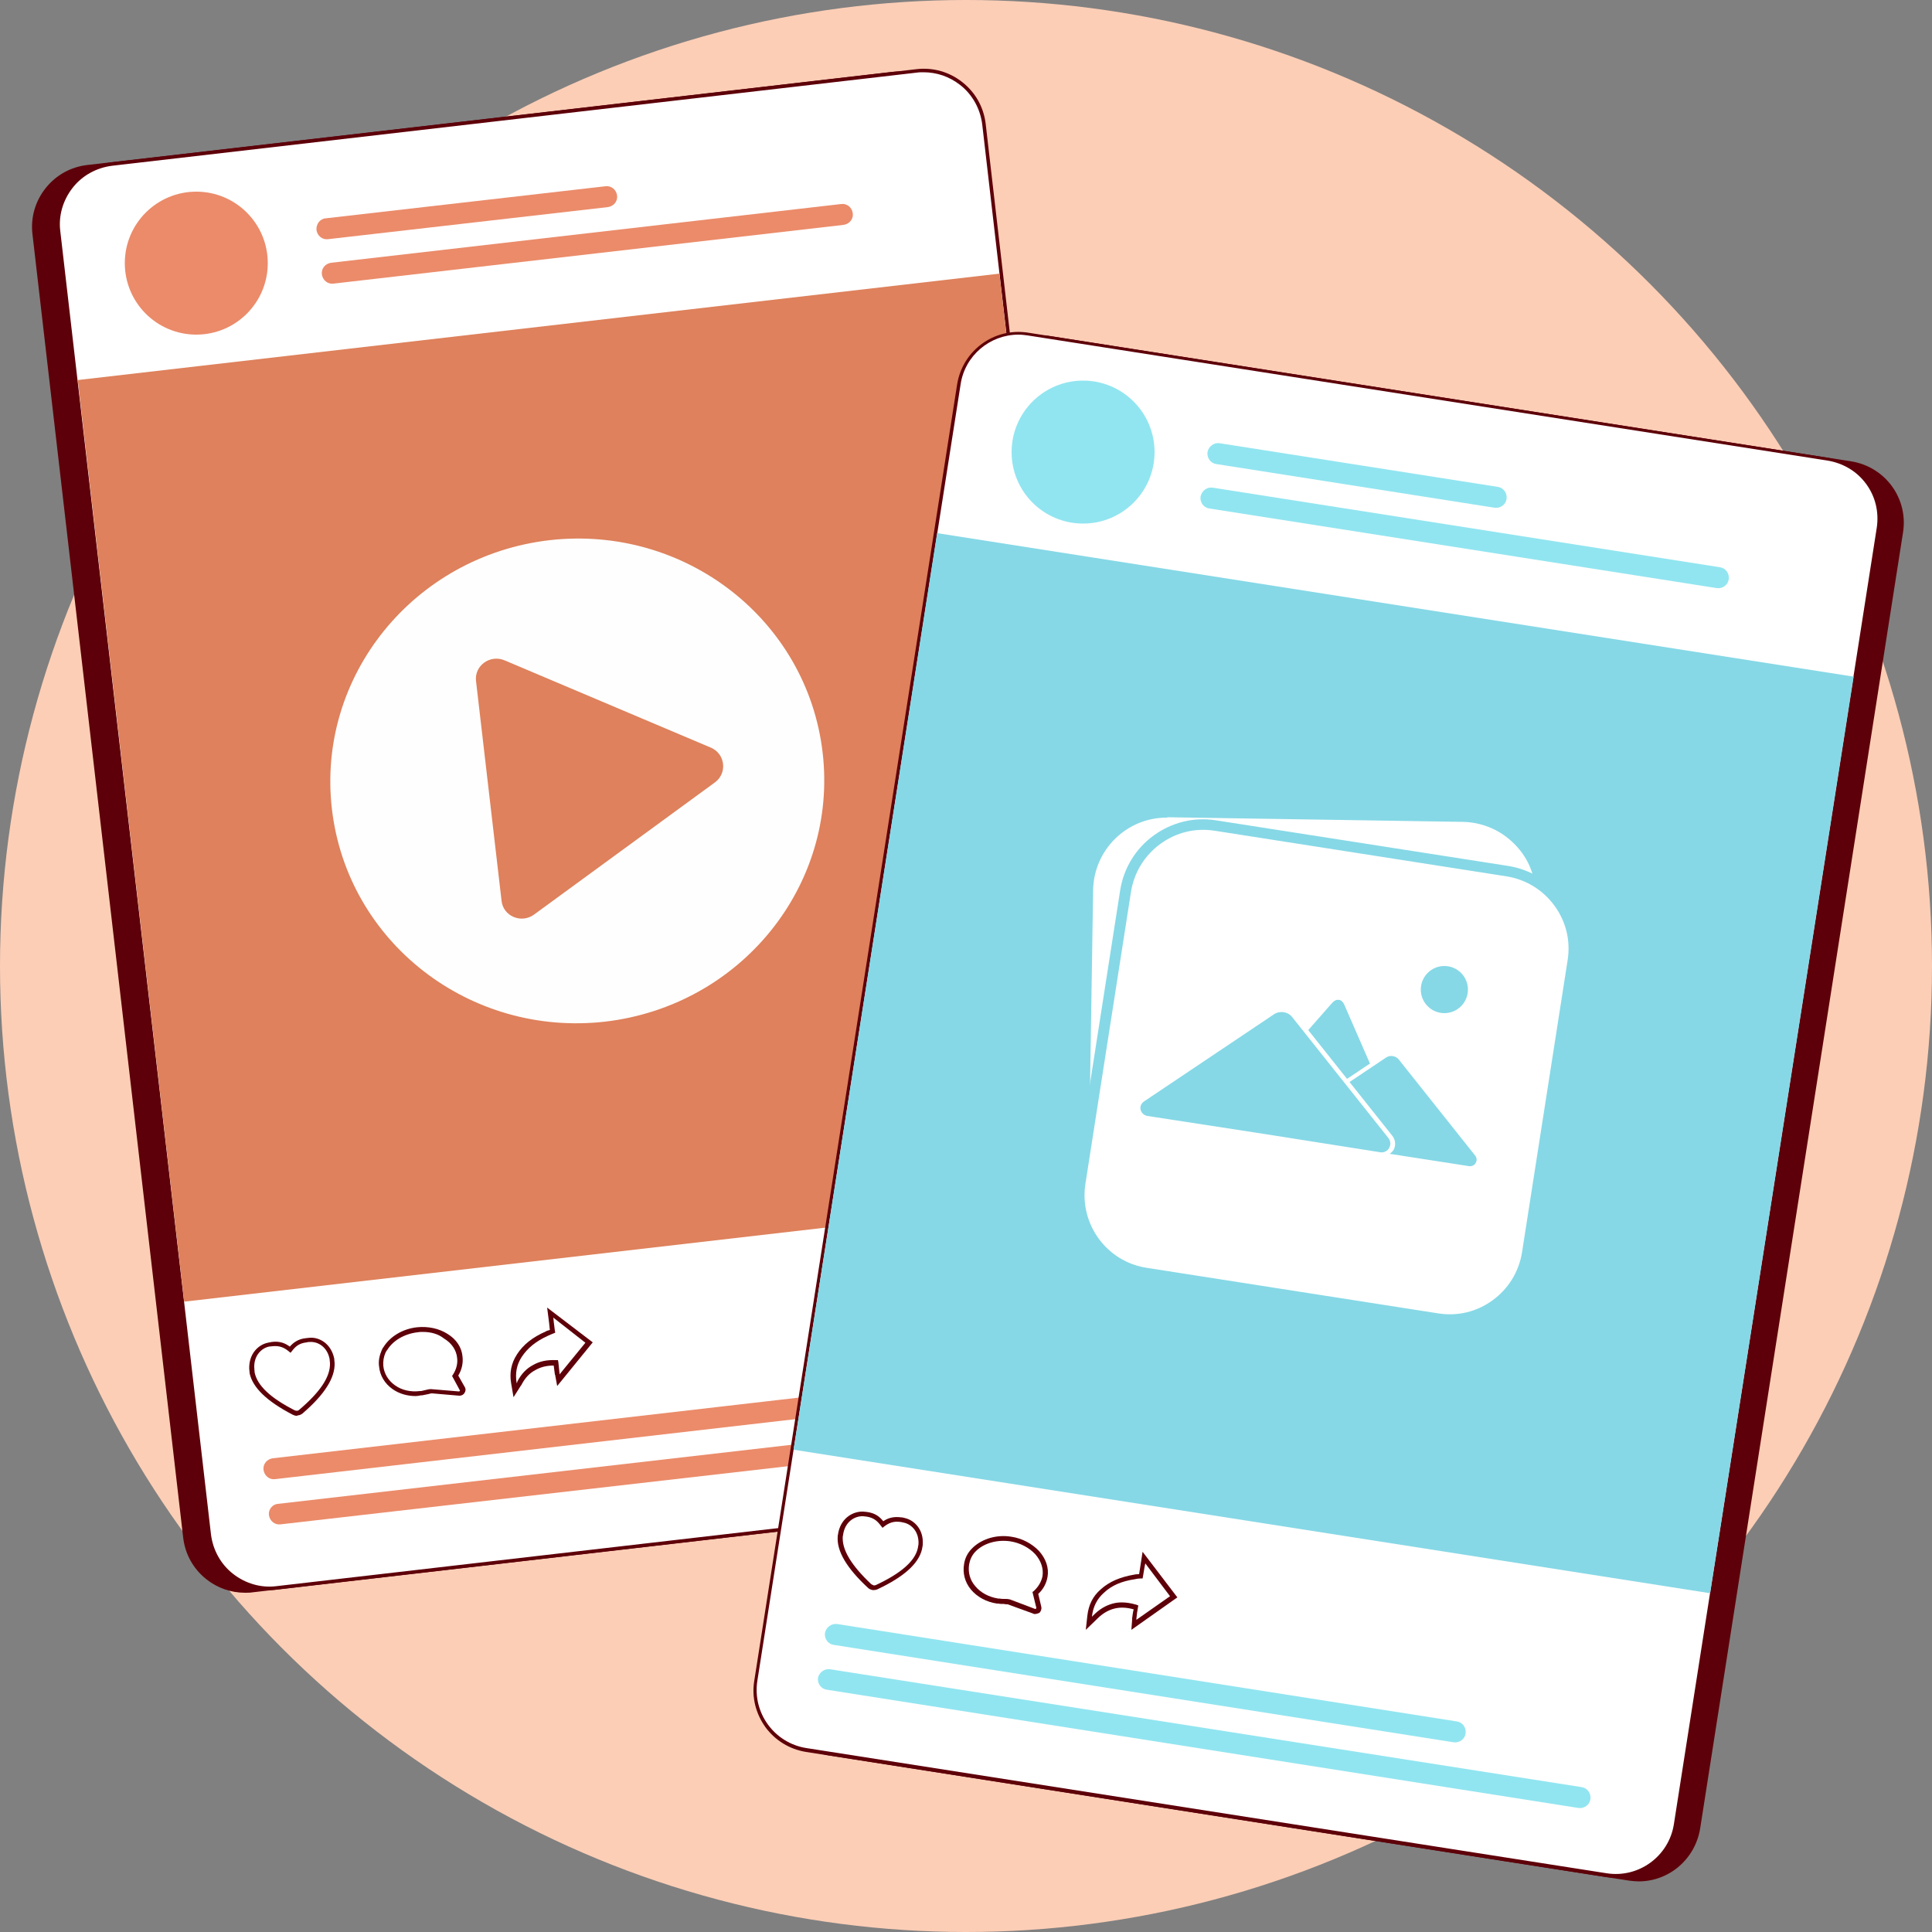 <?xml version="1.0" encoding="UTF-8"?>
<!DOCTYPE svg PUBLIC '-//W3C//DTD SVG 1.0//EN'
          'http://www.w3.org/TR/2001/REC-SVG-20010904/DTD/svg10.dtd'>
<svg height="500" preserveAspectRatio="xMidYMid meet" version="1.0" viewBox="0.0 0.0 500.0 500.0" width="500" xmlns="http://www.w3.org/2000/svg" xmlns:xlink="http://www.w3.org/1999/xlink" zoomAndPan="magnify"
><rect x="0.0" y="0.0" width="500.0" height="500.0" fill="#808080" stroke="none"/><g id="change1_1"
  ><circle cx="250" cy="250" fill="#fcceb6" r="250"
  /></g
  ><g
  ><g fill="#5e0009" id="change2_1"
    ><path d="M273.5,387.6L65.2,411.7c-8.6,1-16.4-5.2-17.4-13.8L8.9,60.5c-1-8.6,5.2-16.4,13.8-17.4l208.3-24.1 c8.6-1,16.4,5.2,17.4,13.8l39,337.3C288.3,378.8,282.1,386.6,273.5,387.6z"
      /><path d="M63.4,412.2c-3.6,0-7.1-1.2-10-3.5c-3.4-2.7-5.5-6.5-6-10.8L8.4,60.6c-0.5-4.3,0.7-8.5,3.4-11.9 c2.7-3.4,6.5-5.5,10.8-6l208.3-24.1c8.8-1,16.9,5.3,17.9,14.2l39,337.3c0.5,4.3-0.7,8.5-3.4,11.9c-2.7,3.4-6.5,5.5-10.8,6 l-0.1-0.4l0.1,0.4L65.3,412.1C64.7,412.2,64,412.2,63.4,412.2z M232.7,19.4c-0.6,0-1.2,0-1.8,0.1L22.7,43.6 c-4,0.5-7.7,2.5-10.2,5.7c-2.5,3.2-3.7,7.2-3.2,11.2l39,337.3c0.5,4,2.5,7.7,5.7,10.2c3.2,2.5,7.2,3.7,11.2,3.2l208.3-24.1 c4-0.5,7.7-2.5,10.2-5.7c2.5-3.2,3.7-7.2,3.2-11.2l-39-337.3C246.9,25.2,240.3,19.4,232.7,19.4z"
    /></g
    ><g
    ><g id="change3_1"
      ><path d="M279.8,386.9L71.5,410.9c-8.6,1-16.4-5.2-17.4-13.8l-39-337.3c-1-8.6,5.2-16.4,13.8-17.4l208.3-24.1 c8.6-1,16.4,5.2,17.4,13.8l39,337.3C294.6,378.1,288.4,385.9,279.8,386.9z" fill="#fff"
      /></g
      ><g id="change2_2"
      ><path d="M69.7,411.5c-3.6,0-7.1-1.2-10-3.5c-3.4-2.7-5.5-6.5-6-10.8l-39-337.3c-0.5-4.3,0.7-8.5,3.4-11.9 s6.5-5.5,10.8-6l208.3-24.1c4.3-0.5,8.5,0.7,11.9,3.4c3.4,2.7,5.5,6.5,6,10.8l39,337.3c0.5,4.3-0.7,8.5-3.4,11.9 c-2.7,3.4-6.5,5.5-10.8,6L71.6,411.4C71,411.5,70.3,411.5,69.7,411.5z M239,18.7c-0.6,0-1.2,0-1.8,0.1L29,42.9 c-4,0.5-7.7,2.5-10.2,5.7c-2.5,3.2-3.7,7.2-3.2,11.2l39,337.3c0.5,4,2.5,7.7,5.7,10.2c3.2,2.5,7.2,3.7,11.2,3.2l208.3-24.1 c4-0.5,7.7-2.5,10.2-5.7c2.5-3.2,3.7-7.2,3.2-11.2l-39-337.3c-0.5-4-2.5-7.7-5.7-10.2C245.7,19.8,242.4,18.7,239,18.7z" fill="#5e0009"
      /></g
    ></g
    ><g id="change4_4"
    ><circle cx="50.8" cy="68.1" fill="#eb8b6a" r="18.5"
    /></g
    ><g id="change4_3"
    ><path d="M84.3,56.5l72.4-8.3c1.5-0.2,2.8,0.9,3,2.4v0c0.2,1.5-0.9,2.8-2.4,3l-72.4,8.3c-1.5,0.2-2.8-0.9-3-2.4v0 C81.8,58,82.8,56.6,84.3,56.5z" fill="#eb8b6a"
    /></g
    ><g id="change4_2"
    ><path d="M85.7,68l132-15.2c1.5-0.2,2.8,0.9,3,2.4v0c0.2,1.5-0.9,2.8-2.4,3l-132,15.2c-1.5,0.2-2.8-0.9-3-2.4v0 C83.1,69.5,84.2,68.2,85.7,68z" fill="#eb8b6a"
    /></g
    ><g id="change5_1"
    ><path d="M33.1 83.8H273.2V323.9H33.1z" fill="#de815c" transform="rotate(-6.586 153.099 203.8)"
    /></g
    ><g
    ><g id="change2_7"
      ><path d="M76.8,366.4c-0.4,0-0.7-0.1-1.1-0.3c-6.7-3.5-10.3-7-11.1-10.7l0-0.1l-0.1-1.1c-0.1-3.9,2.4-6.2,4.8-6.7 c0.3-0.1,0.7-0.1,1-0.2c2.2-0.3,3.6,0.4,4.7,1.2c0.9-1,2.1-2,4.3-2.2c0.3,0,0.7-0.1,1-0.1c2.5-0.1,5.4,1.6,6.2,5.4l0,0.1l0.1,1.1 c0.1,3.8-2.6,8.1-8.3,13c-0.4,0.3-0.8,0.5-1.3,0.5C77,366.4,76.9,366.4,76.8,366.4z M65.9,355.2c0.7,3.4,4.1,6.6,10.4,9.8 c0.2,0.1,0.4,0.1,0.6,0.1c0.2,0,0.4-0.1,0.6-0.3c5.4-4.6,8-8.5,7.9-12l-0.1-1.1c-0.6-3.1-3-4.5-5-4.4c-0.3,0-0.6,0-0.9,0.1 c-1.9,0.2-2.9,1-3.8,2.2l-0.4,0.5l-0.5-0.4c-1.1-0.9-2.3-1.5-4.2-1.3c-0.3,0-0.6,0.1-0.9,0.1c-1.9,0.4-3.9,2.3-3.8,5.4 L65.9,355.2z" fill="#5e0009"
      /></g
      ><g id="change2_4"
      ><path d="M107.6,361.3c-2.2,0-4.3-0.6-6-1.8c-2-1.4-3.3-3.5-3.5-5.9c-0.2-1.4,0.1-2.8,0.7-4.2 c0.1-0.2,0.2-0.4,0.3-0.6l0.1-0.1c1.7-2.8,5-4.8,8.7-5.2c2.9-0.3,5.7,0.3,7.9,1.7c2.3,1.4,3.7,3.5,3.9,5.9 c0.2,1.7-0.2,3.4-1.1,4.9l1.7,3c0.3,0.5,0.2,1.1-0.1,1.5c-0.2,0.4-0.6,0.6-1.1,0.7l0,0c-0.1,0-0.2,0-0.3,0l-7-0.6 c-0.3,0-0.6,0.1-1,0.2c-0.5,0.1-0.9,0.2-1.5,0.3c-0.1,0-0.2,0-0.3,0C108.5,361.2,108,361.3,107.6,361.3z M109.4,344.7 c-0.5,0-0.9,0-1.4,0.1c-3.3,0.4-6.3,2.1-7.8,4.6l-0.1,0.1c-0.1,0.2-0.2,0.3-0.3,0.5c-0.5,1.1-0.7,2.3-0.6,3.5c0.2,2,1.3,3.8,3,5 c1.8,1.3,4.1,1.8,6.5,1.5c0.1,0,0.2,0,0.3,0c0.5-0.1,0.9-0.2,1.3-0.3c0.4-0.1,0.8-0.2,1.1-0.2l0.1,0l7.2,0.6c0,0,0,0,0.1,0l0,0 c0.1,0,0.1-0.1,0.2-0.1c0-0.1,0.1-0.2,0-0.2l-2-3.7l0.2-0.3c0.9-1.4,1.3-2.9,1.1-4.4c-0.2-2-1.4-3.8-3.4-5 C113.4,345.2,111.5,344.7,109.4,344.7z" fill="#5e0009"
      /></g
      ><g
      ><g id="change2_5"
        ><path d="M132.9,361.6l-0.6-3.5c-0.5-2.8,0-5.3,1.5-7.6c1.6-2.5,4-4.4,7.4-5.9c0.3-0.2,0.7-0.3,1.1-0.4 c-0.1-0.6-0.1-1.3-0.2-1.9l-0.5-3.9l11.8,9l-9.2,11.3l-0.5-2.7c0-0.1,0-0.2-0.1-0.3c-0.1-0.8-0.2-1.6-0.3-2.3 c-1.9,0-3.4,0.4-4.8,1.2c-1.5,0.8-2.6,2-3.5,3.7c0,0.1-0.1,0.2-0.2,0.3L132.9,361.6z M143.2,341l0.1,1c0.1,0.8,0.2,1.6,0.3,2.4 l0.1,0.5l-0.5,0.2c-0.5,0.2-1,0.4-1.4,0.6c-3.1,1.4-5.3,3.2-6.8,5.5c-1.3,2-1.7,4.2-1.3,6.7l0,0.1l0.1-0.2 c0.1-0.1,0.1-0.2,0.1-0.3c1-1.9,2.3-3.3,4-4.2c1.7-1,3.6-1.4,6-1.3l0.5,0l0.1,0.5c0.1,1,0.2,1.9,0.3,2.9c0,0.1,0,0.2,0,0.2 l0,0.1l6.7-8.2L143.2,341z" fill="#5e0009"
        /></g
      ></g
    ></g
    ><g id="change4_5"
    ><path d="M70.6,377.4l161.3-18.6c1.5-0.2,2.8,0.9,3,2.4v0c0.2,1.5-0.9,2.8-2.4,3L71.2,382.8c-1.5,0.2-2.8-0.9-3-2.4v0 C68,378.9,69.1,377.6,70.6,377.4z" fill="#eb8b6a"
    /></g
    ><g id="change4_1"
    ><path d="M71.9,389.2l195.6-22.5c1.5-0.2,2.8,0.9,3,2.4v0c0.2,1.5-0.9,2.8-2.4,3L72.6,394.5c-1.5,0.2-2.8-0.9-3-2.4 l0,0C69.4,390.7,70.5,389.3,71.9,389.2z" fill="#eb8b6a"
    /></g
    ><g
    ><g id="change6_1"
      ><path d="M142.2,139.8L142.2,139.8c-35.1,4.1-60.3,35.2-56.3,69.6l0,0c4,34.4,35.6,59,70.7,55l0,0 c35.1-4.1,60.3-35.2,56.3-69.6l0,0C208.9,160.4,177.3,135.8,142.2,139.8z M185,202.5l-23.4,17.1l-23.4,17.1 c-3.3,2.4-8,0.4-8.4-3.6l-3.3-28.4l-3.3-28.4c-0.5-4,3.6-7,7.4-5.4l26.7,11.3l26.7,11.3C187.7,195.1,188.3,200.1,185,202.5z" fill="#fefefe"
      /></g
    ></g
  ></g
  ><g
  ><g fill="#5e0009" id="change2_9"
    ><path d="M421.6,486.2l-207.1-32.4c-8.6-1.3-14.4-9.4-13.1-17.9L254,100.4c1.3-8.6,9.4-14.4,17.9-13.1L479,119.7 c8.6,1.3,14.4,9.4,13.1,17.9l-52.5,335.5C438.2,481.7,430.2,487.6,421.6,486.2z"
      /><path d="M424.1,486.9c-0.8,0-1.7-0.1-2.5-0.2l-207.1-32.4c-4.3-0.7-8-3-10.5-6.4c-2.5-3.5-3.6-7.7-2.9-12l52.5-335.5 c1.4-8.8,9.6-14.8,18.4-13.4l207.1,32.4c8.8,1.4,14.8,9.6,13.4,18.4L440,473.2C438.7,481.2,431.9,486.9,424.1,486.9z M269.5,87.6 c-7.4,0-13.9,5.4-15,12.9L201.9,436c-1.3,8.3,4.4,16.1,12.7,17.4l207.1,32.4c8.3,1.3,16.1-4.4,17.4-12.7l52.5-335.5 c1.3-8.3-4.4-16.1-12.7-17.4L271.8,87.8C271,87.6,270.3,87.6,269.5,87.6z"
    /></g
    ><g
    ><g id="change3_5"
      ><path d="M415.7,485.3l-207.1-32.4c-8.6-1.3-14.4-9.4-13.1-17.9l52.5-335.5c1.3-8.6,9.4-14.4,17.9-13.1l207.1,32.4 c8.6,1.3,14.4,9.4,13.1,17.9l-52.5,335.5C432.3,480.8,424.3,486.7,415.7,485.3z" fill="#fff"
      /></g
      ><g id="change2_6"
      ><path d="M418.2,486c-0.8,0-1.7-0.1-2.5-0.2l-207.1-32.4c-4.3-0.7-8-3-10.5-6.4c-2.5-3.5-3.6-7.7-2.9-12l52.5-335.5 c1.4-8.8,9.6-14.8,18.4-13.4l207.1,32.4c4.3,0.7,8,3,10.5,6.4c2.5,3.5,3.6,7.7,2.9,12l-52.5,335.5 C432.9,480.3,426,485.9,418.2,486z M263.6,86.6c-7.4,0-13.9,5.4-15,12.9L196,435c-1.3,8.3,4.4,16.1,12.7,17.4l207.1,32.4 c8.3,1.3,16.1-4.4,17.4-12.7l52.5-335.5c0.6-4-0.3-8-2.7-11.3c-2.4-3.3-5.9-5.4-10-6.1L265.9,86.8 C265.1,86.7,264.4,86.6,263.6,86.6z" fill="#5e0009"
      /></g
    ></g
    ><g id="change7_4"
    ><circle cx="280.3" cy="117" fill="#91e5f0" r="18.5"
    /></g
    ><g id="change7_2"
    ><path d="M315.6,114.7l72,11.3c1.5,0.2,2.5,1.6,2.3,3.1v0c-0.2,1.5-1.6,2.5-3.1,2.3l-72-11.3c-1.5-0.2-2.5-1.6-2.3-3.1 l0,0C312.8,115.5,314.2,114.5,315.6,114.7z" fill="#91e5f0"
    /></g
    ><g id="change7_1"
    ><path d="M313.8,126.2l131.3,20.6c1.5,0.2,2.5,1.6,2.3,3.1l0,0c-0.2,1.5-1.6,2.5-3.1,2.3L313,131.6 c-1.5-0.2-2.5-1.6-2.3-3.1v0C311,127,312.4,126,313.8,126.2z" fill="#91e5f0"
    /></g
    ><g id="change8_1"
    ><path d="M222.5 155.1H462.6V395.2H222.5z" fill="#86d8e6" transform="rotate(8.899 342.55 275.173)"
    /></g
    ><g
    ><g id="change2_8"
      ><path d="M226.2,411.5c-0.1,0-0.2,0-0.4,0c-0.5-0.1-0.9-0.3-1.2-0.6c-5.5-5.1-8.1-9.5-7.8-13.3l0-0.1l0.2-1.1 c0.9-3.8,4-5.3,6.4-5.2c0.3,0,0.7,0.1,1,0.1c2.2,0.3,3.3,1.3,4.2,2.4c1.1-0.8,2.6-1.3,4.7-1c0.3,0,0.6,0.1,1,0.2 c2.4,0.6,4.8,3,4.5,6.9l0,0.1l-0.2,1.1c-0.9,3.7-4.7,7.1-11.5,10.3C226.9,411.4,226.6,411.5,226.2,411.5z M218.1,397.7 c-0.2,3.4,2.2,7.4,7.4,12.3c0.2,0.1,0.4,0.2,0.6,0.3h0c0.2,0,0.4,0,0.6-0.1c6.4-3,10-6.1,10.8-9.4l0.2-1.1 c0.2-3.2-1.7-5.1-3.6-5.6c-0.3-0.1-0.6-0.1-0.9-0.2c-1.9-0.3-3.1,0.2-4.3,1.1l-0.5,0.4l-0.4-0.5c-0.9-1.2-1.8-2.1-3.7-2.4 c-0.3,0-0.6-0.1-0.9-0.1c-1.9-0.1-4.4,1.1-5.1,4.2L218.1,397.7z" fill="#5e0009"
      /></g
      ><g id="change2_3"
      ><path d="M267.9,417.7c-0.1,0-0.2,0-0.2,0l0,0c-0.1,0-0.2,0-0.3-0.1l-6.6-2.4c-0.3,0-0.6,0-1-0.1c-0.5,0-1,0-1.5-0.1 c-0.1,0-0.2,0-0.3,0c-2.7-0.4-5.1-1.7-6.7-3.6c-1.6-1.9-2.2-4.3-1.8-6.6c0.2-1.4,0.8-2.7,1.8-3.8c0.2-0.2,0.3-0.3,0.5-0.5 l0.1-0.1c2.4-2.2,6.1-3.3,9.8-2.7c2.8,0.4,5.4,1.8,7.2,3.7c1.8,2,2.6,4.4,2.2,6.7c-0.3,1.7-1.1,3.2-2.4,4.4l0.8,3.4 c0.1,0.5-0.1,1.1-0.5,1.5C268.7,417.5,268.3,417.7,267.9,417.7z M267.9,416.4c0.1,0,0.2,0,0.2-0.1c0.1-0.1,0.1-0.1,0.1-0.2 l-1-4.1l0.3-0.2c1.2-1.1,2-2.4,2.3-3.9c0.3-2-0.4-4-1.9-5.7c-1.6-1.7-3.9-2.9-6.4-3.3c-3.3-0.5-6.6,0.4-8.7,2.3l-0.1,0.1 c-0.2,0.2-0.3,0.3-0.4,0.4c-0.8,0.9-1.3,2-1.5,3.2c-0.3,2,0.2,4,1.6,5.6c1.4,1.7,3.5,2.8,5.9,3.2c0.1,0,0.2,0,0.3,0 c0.5,0.1,0.9,0.1,1.4,0.1c0.4,0,0.8,0,1.2,0.1l0.1,0L267.9,416.4C267.9,416.4,267.9,416.4,267.9,416.4z" fill="#5e0009"
      /></g
      ><g
      ><g id="change2_10"
        ><path d="M281,421.8l0.4-3.6c0.3-2.8,1.4-5.1,3.5-6.9c2.2-2,5.1-3.2,8.7-3.8c0.4-0.1,0.8-0.1,1.2-0.1 c0.1-0.6,0.2-1.2,0.3-1.9l0.6-3.9l9,11.8l-11.9,8.4l0.2-2.7c0-0.1,0-0.2,0-0.3c0.1-0.8,0.2-1.6,0.4-2.3c-1.8-0.5-3.4-0.6-5-0.2 c-1.6,0.4-3.1,1.3-4.4,2.6c-0.1,0.1-0.1,0.1-0.2,0.2L281,421.8z M290.3,414.7c1.2,0,2.4,0.2,3.8,0.6l0.5,0.2l-0.1,0.5 c-0.2,1-0.3,1.9-0.4,2.9c0,0.1,0,0.2,0,0.2l0,0.1l8.7-6.1l-6.4-8.5l-0.2,1c-0.1,0.8-0.3,1.6-0.4,2.4l-0.1,0.5l-0.5,0 c-0.5,0-1.1,0.1-1.5,0.2c-3.4,0.5-6,1.6-8,3.5c-1.8,1.6-2.8,3.6-3.1,6.1l0,0.1l0.2-0.2c0.1-0.1,0.1-0.1,0.2-0.2 c1.5-1.5,3.1-2.5,5-3C288.7,414.8,289.5,414.7,290.3,414.7z" fill="#5e0009"
        /></g
      ></g
    ></g
    ><g id="change7_5"
    ><path d="M216.7,420.3L377,445.5c1.5,0.2,2.5,1.6,2.3,3.1l0,0c-0.2,1.5-1.6,2.5-3.1,2.3l-160.4-25.2 c-1.5-0.2-2.5-1.6-2.3-3.1l0,0C213.8,421.1,215.2,420.1,216.7,420.3z" fill="#91e5f0"
    /></g
    ><g id="change7_3"
    ><path d="M214.8,432l194.5,30.5c1.5,0.2,2.5,1.6,2.3,3.1l0,0c-0.2,1.5-1.6,2.5-3.1,2.3L214,437.3 c-1.5-0.2-2.5-1.6-2.3-3.1l0,0C212,432.8,213.4,431.8,214.8,432z" fill="#91e5f0"
    /></g
    ><g
    ><g id="change3_3"
      ><path d="M376.9,328.7l-76.5-1.2c-11.2-0.2-20.2-9.4-20-20.7l1.2-76.5c0.2-11.2,9.4-20.2,20.7-20l76.5,1.2 c11.2,0.2,20.2,9.4,20,20.7l-1.2,76.5C397.4,319.9,388.1,328.9,376.9,328.7z" fill="#fff"
      /></g
      ><g id="change8_3"
      ><path d="M377.2,330c-0.1,0-0.2,0-0.3,0l-76.5-1.2c-12-0.2-21.5-10.1-21.4-22l1.2-76.5c0.2-12,10.1-21.5,22-21.4 l76.5,1.2c5.8,0.1,11.2,2.4,15.2,6.6c4,4.2,6.2,9.6,6.1,15.4l-1.2,76.5c-0.1,5.8-2.4,11.2-6.6,15.2 C388.2,327.9,382.9,330,377.2,330z M301.9,211.6c-10.3,0-18.8,8.3-19,18.7l-1.2,76.5c-0.2,10.5,8.2,19.1,18.7,19.3l76.5,1.2 c0.1,0,0.2,0,0.3,0c5,0,9.7-1.9,13.2-5.4c3.6-3.5,5.7-8.3,5.8-13.4l1.2-76.5c0.1-5.1-1.8-9.9-5.4-13.5c-3.5-3.6-8.3-5.7-13.4-5.8 l-76.5-1.2C302.1,211.6,302,211.6,301.9,211.6z" fill="#86d8e6"
      /></g
    ></g
    ><g
    ><g id="change3_6"
      ><path d="M372,341.3l-75.6-11.8c-11.1-1.7-18.7-12.2-17-23.3l11.8-75.6c1.7-11.1,12.2-18.7,23.3-17l75.6,11.8 c11.1,1.7,18.7,12.2,17,23.3l-11.8,75.6C393.6,335.4,383.1,343,372,341.3z" fill="#fff"
      /></g
      ><g id="change8_5"
      ><path d="M375.2,342.9c-1.1,0-2.2-0.1-3.4-0.3l-75.6-11.8c-11.8-1.9-19.9-13-18.1-24.8l11.8-75.6 c0.9-5.7,4-10.8,8.7-14.2c4.7-3.4,10.4-4.8,16.1-3.9l75.6,11.8c5.7,0.9,10.8,4,14.2,8.7c3.4,4.7,4.8,10.4,3.9,16.1l-11.8,75.6 C395,335.2,385.7,342.9,375.2,342.9z M372.2,339.9c5,0.8,10-0.4,14.1-3.4c4.1-3,6.8-7.4,7.6-12.4l11.8-75.6c0.8-5-0.4-10-3.4-14.1 c-3-4.1-7.4-6.8-12.4-7.6L314.4,215c-5-0.8-10,0.4-14.1,3.4c-4.1,3-6.8,7.4-7.6,12.4l-11.8,75.6c-1.6,10.4,5.5,20.1,15.8,21.7 L372.2,339.9z" fill="#86d8e6"
      /></g
    ></g
    ><g
    ><g
      ><g id="change8_6"
        ><path d="M341.1,293.5L318,290l14.4-16.4l12.4-14.1c1.1-1.2,2.5-1,3.2,0.5l7.5,17.2l8.7,20L341.1,293.5z" fill="#86d8e6"
        /></g
        ><g id="change3_7"
        ><path d="M364.2,297.2L364.2,297.2l-23.1-3.6l-23.1-3.6l0.1-0.1l14.4-16.4l12.4-14.1c0.6-0.6,1.2-0.9,1.8-0.8 c0.6,0.1,1.1,0.6,1.5,1.3l7.5,17.2L364.2,297.2z M318.1,289.9l23,3.6l23,3.6l-8.7-19.9l-7.5-17.2c-0.3-0.7-0.8-1.2-1.4-1.3 c-0.6-0.1-1.2,0.2-1.7,0.8l-12.4,14.1L318.1,289.9z" fill="#fff"
        /></g
      ></g
      ><g
      ><g
        ><g
          ><g
            ><g id="change8_2"
              ><path d="M356.5,298.6l-29.2-4.6l16.7-11.2l14.4-9.6c1.3-0.9,3.1-0.6,4,0.6l10.8,13.6l9,11.3 c1.3,1.6-0.1,3.9-2.1,3.6L356.5,298.6z" fill="#86d8e6"
              /></g
              ><g id="change3_2"
              ><path d="M380.5,302.9c-0.1,0-0.3,0-0.4,0l-54.2-8.5l32.3-21.6c1.5-1,3.6-0.7,4.8,0.7l19.8,24.9 c0.7,0.9,0.8,2.1,0.2,3.1C382.4,302.4,381.5,302.9,380.5,302.9z M328.7,293.8l51.5,8c0.8,0.1,1.4-0.3,1.7-0.8 c0.3-0.5,0.4-1.2-0.1-1.9L362,274.2c-0.8-1-2.3-1.2-3.3-0.5L328.7,293.8z" fill="#fff"
              /></g
            ></g
            ><g
            ><g id="change8_4"
              ><path d="M327.3,294.1l-30.6-4.8c-2.3-0.4-2.9-3.3-1-4.6l15.8-10.6l18.1-12.1c1.7-1.1,4.1-0.8,5.4,0.8l13.5,17 l11.3,14.3c1.6,2-0.1,5-2.7,4.6L327.3,294.1z" fill="#86d8e6"
              /></g
              ><g id="change3_4"
              ><path d="M357.6,299.3c-0.2,0-0.4,0-0.5,0l-60.4-9.4c-1.3-0.2-2.2-1.1-2.5-2.4s0.2-2.5,1.3-3.2l33.8-22.7 c1.9-1.3,4.7-0.9,6.1,1l24.9,31.3c0.9,1.1,1,2.6,0.3,3.8C359.8,298.7,358.8,299.3,357.6,299.3z M327.4,293.5l29.8,4.7 c1.1,0.2,2-0.5,2.3-1.1c0.4-0.7,0.5-1.7-0.2-2.6l-24.9-31.3c-1.1-1.4-3.2-1.7-4.7-0.7L296,285.1c-0.8,0.6-1,1.5-0.8,2.1 c0.1,0.6,0.7,1.4,1.7,1.6L327.4,293.5z" fill="#fff"
              /></g
            ></g
          ></g
        ></g
      ></g
      ><g id="change8_7"
      ><circle cx="373.8" cy="256.1" fill="#86d8e6" r="6.1"
      /></g
    ></g
  ></g
></svg
>
